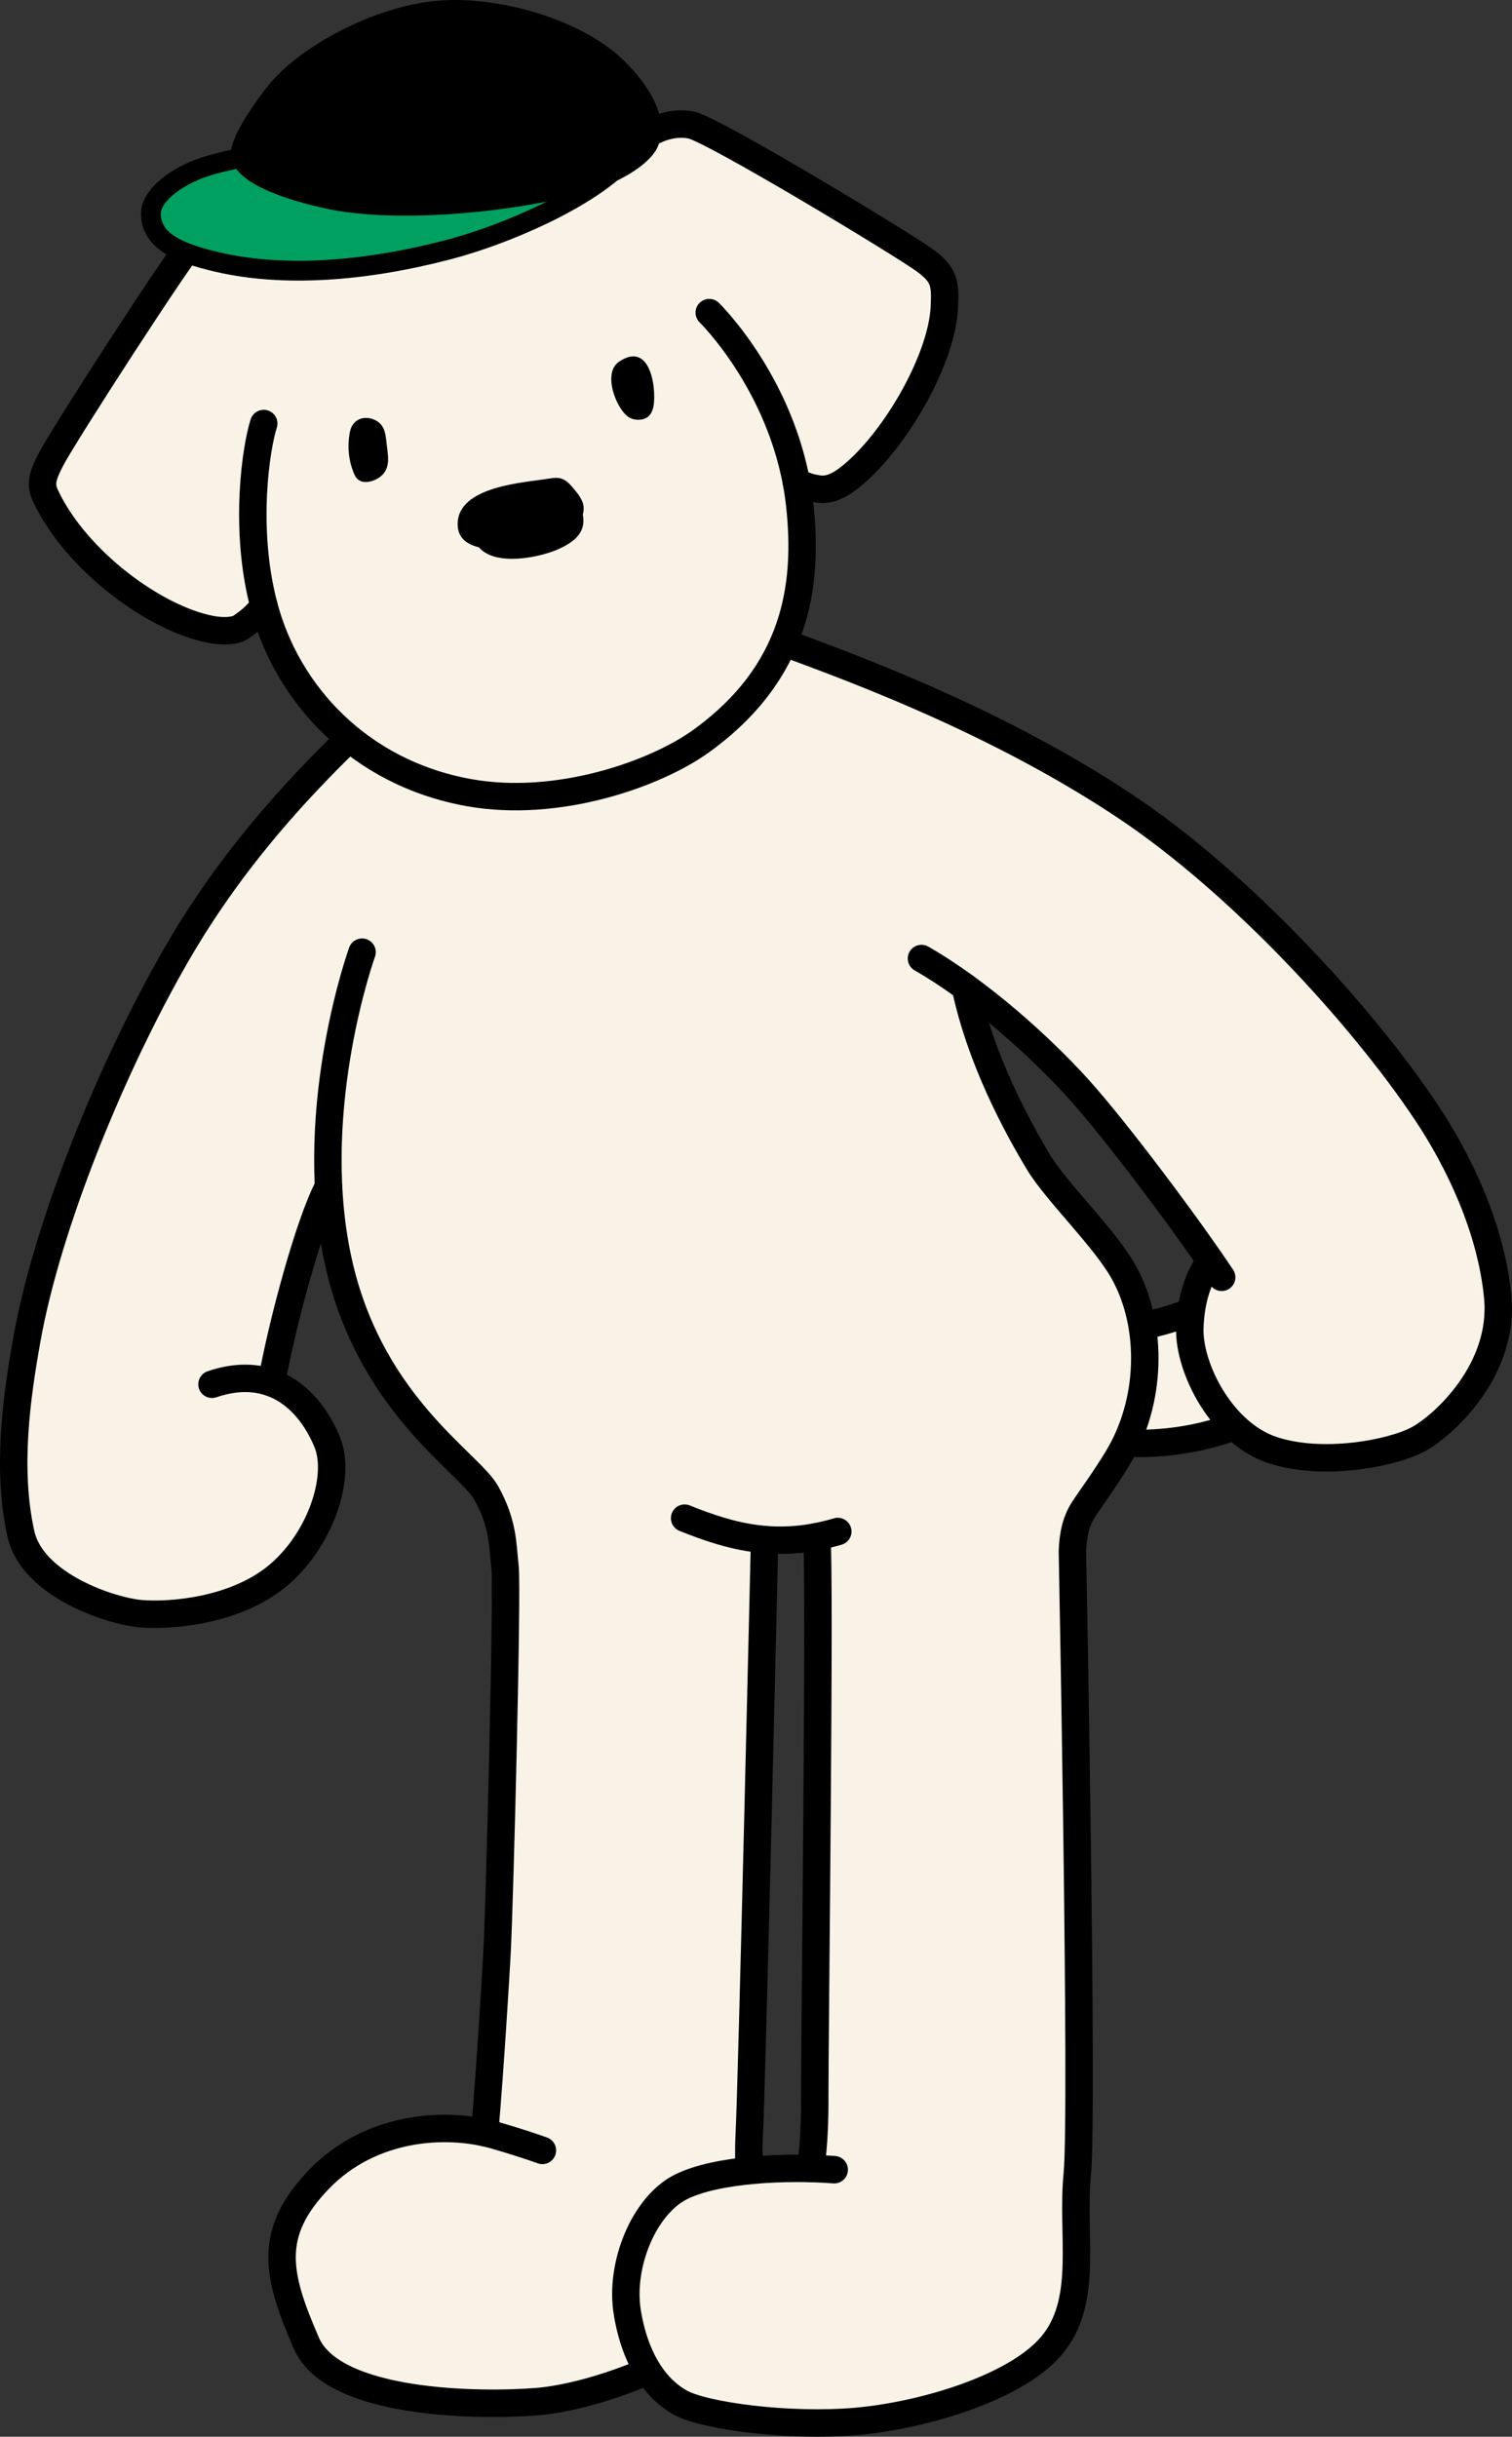 <?xml version="1.0" encoding="UTF-8"?>
<svg xmlns="http://www.w3.org/2000/svg" width="226.895" height="365.532" version="1.1" viewBox="0 0 226.895 365.532">
  <rect x="0" y="0" width="226.895" height="365.532" fill="#333333" stroke="none"/>
  <!-- Generator: Adobe Illustrator 28.7.4, SVG Export Plug-In . SVG Version: 1.2.0 Build 166)  -->
  <g>
    <g id="_レイヤー_1" data-name="レイヤー_1">
      <g>
        <path d="M144.582,195.489c10.927,6.373,24.994,5.383,36.585.316,11.591-5.067,21.154-13.821,29.865-22.994,3.481,7.156,1.289,15.906-2.859,22.697-6.947,11.377-19.327,19.265-32.574,20.756-13.247,1.491-27.167-3.356-36.372-12.998-2.272-2.379-2.978-4.119-2.978-4.119l5.566-6.143s1.229,1.588,2.767,2.485Z" fill="#f9f2e7" stroke="#000" stroke-linecap="round" stroke-linejoin="round" stroke-width="4.116"/>
        <path d="M224.756,194.591c-.976-10.323-5.87-20.481-10.745-27.778-9.68-14.49-27.91-34.44-45.379-46.011-20.457-13.549-43.319-21.589-54.342-25.608l-50.7,5.09c-8.49,8.099-24.76,21.52-37.037,42.765-9.805,16.968-19.446,40.662-22.509,57.816-1.543,8.639-3.086,19.438-.907,29.24,1.714,7.714,13.567,11.602,18.002,11.963,4.435.362,14.036-.371,20.439-5.618,6.403-5.247,9.711-14.834,7.511-20.16-1.541-3.731-4.265-7.398-8.369-8.858,1.557-8.814,5.69-23.983,8.568-29.396.162,3.247.549,6.557,1.198,9.856,4.42,22.47,19.891,31.392,22.481,36.067,2.59,4.676,2.431,7.693,2.817,11.117.387,3.424-.784,49.894-1.201,57.815-.208,3.943-1.018,17.168-1.856,27.028-7.248-1.579-17.605-.533-24.867,7.004-7.791,8.086-6.334,14.365-1.878,24.593,4.042,9.277,26.069,9.43,34.603,8.748,4.506-.361,10.9-2.09,16.65-4.604,1.408,2.239,3.116,3.804,4.916,4.788,3.58,1.955,16.226,3.677,26.368,2.78,10.143-.897,24.613-5.189,29.7-11.885s2.55-16.127,3.443-25.292c.893-9.165-.736-93.294-.736-93.294.081-2.545.539-4.583,1.692-6.364.948-1.465,3.17-4.445,5.17-7.778,4.972-8.288,5.341-19.523.92-27.627-2.844-5.214-10.167-12.142-12.877-16.659-3.351-5.586-8.656-15.368-10.976-26.251,6.482,4.709,12.697,10.533,16.869,15.144,5.261,5.815,14.481,18.055,19.901,25.889-2.146,2.9-2.988,6.667-3.081,10.162-.161,5.969,4.778,15.696,12.355,18.232,7.578,2.535,18.01.496,21.889-1.583,3.878-2.078,12.995-10.446,11.966-21.335ZM122.265,314.356c.014,2.905-.053,7.096-.622,10.946-2.903-.074-6.136.004-9.237.314-.046-1.858-.065-3.614.018-5.186.418-7.909,2.311-89.482,2.311-89.482,2.46.209,5.034.108,7.809-.426.583,3.957-.315,77.023-.28,83.835Z" fill="#f9f2e7"/>
        <path d="M31.812,207.654c9.255-3.16,14.811,2.669,17.278,8.639,2.2,5.325-1.108,14.912-7.511,20.159-6.403,5.247-16.004,5.979-20.439,5.618-4.435-.362-16.288-4.25-18.002-11.963-2.179-9.803-.636-20.601.906-29.24,3.063-17.154,12.705-40.848,22.51-57.816,12.277-21.245,28.547-34.666,37.037-42.765" fill="none" stroke="#000" stroke-linecap="round" stroke-linejoin="round" stroke-width="4.116"/>
        <path d="M54.331,142.834s-8.223,22.801-3.844,45.06c4.42,22.47,19.892,31.391,22.482,36.067,2.59,4.675,2.431,7.693,2.817,11.117.387,3.424-.783,49.894-1.201,57.815-.208,3.943-1.018,17.167-1.856,27.028" fill="none" stroke="#000" stroke-linecap="round" stroke-linejoin="round" stroke-width="4.116"/>
        <path d="M102.737,227.738c7.138,2.873,13.959,4.675,22.984,2.002" fill="none" stroke="#000" stroke-linecap="round" stroke-linejoin="round" stroke-width="4.116"/>
        <path d="M114.737,230.948s-1.894,81.574-2.312,89.482c-.418,7.909,1.751,20.485-3.126,27.026-4.877,6.54-20.179,12.128-28.713,12.811-8.533.682-30.56.53-34.602-8.747-4.457-10.228-5.914-16.508,1.877-24.593,7.791-8.086,19.145-8.7,26.399-6.618,2.844.816,5.254,1.61,7.133,2.273" fill="none" stroke="#000" stroke-linecap="round" stroke-linejoin="round" stroke-width="4.116"/>
        <path d="M49.275,178.039c-2.878,5.413-6.973,20.59-8.53,29.404" fill="none" stroke="#000" stroke-linecap="round" stroke-linejoin="round" stroke-width="4.116"/>
        <path d="M128.522,363.23c-10.143.897-22.789-.825-26.369-2.78-3.58-1.955-6.796-6.214-8.007-13.489-1.211-7.276,2.55-16.126,7.985-18.878,5.436-2.752,16.192-3.135,23.053-2.606l3.337,37.754Z" fill="#f9f2e7"/>
        <path d="M122.546,230.525c.582,3.957-.315,77.02-.281,83.832.015,2.905-.053,7.1-.622,10.95" fill="none" stroke="#000" stroke-linecap="round" stroke-linejoin="round" stroke-width="4.116"/>
        <path d="M183.325,191.61c-4.958-7.452-15.735-21.906-21.597-28.385-5.578-6.165-14.81-14.501-23.448-19.437" fill="none" stroke="#000" stroke-linecap="round" stroke-linejoin="round" stroke-width="4.116"/>
        <path d="M181.628,189.115c-2.146,2.899-2.987,6.666-3.081,10.161-.16,5.969,4.778,15.696,12.355,18.231,7.577,2.535,18.01.496,21.888-1.582,3.879-2.079,12.996-10.446,11.966-21.335-.976-10.324-5.87-20.481-10.745-27.778-9.68-14.49-27.91-34.44-45.379-46.011-20.457-13.549-43.318-21.589-54.341-25.608" fill="none" stroke="#000" stroke-linecap="round" stroke-linejoin="round" stroke-width="4.116"/>
        <path d="M125.184,325.477c-6.861-.529-17.618-.146-23.053,2.606-5.436,2.752-9.196,11.603-7.985,18.878,1.211,7.276,4.427,11.534,8.007,13.489,3.58,1.955,16.226,3.677,26.369,2.78,10.143-.897,24.613-5.188,29.7-11.885,5.087-6.696,2.55-16.126,3.443-25.292.893-9.165-.736-93.294-.736-93.294.081-2.545.54-4.583,1.693-6.364.948-1.465,3.169-4.445,5.17-7.778,4.973-8.288,5.341-19.523.921-27.626-2.844-5.214-10.167-12.142-12.877-16.659-3.351-5.585-8.656-15.368-10.976-26.251" fill="none" stroke="#000" stroke-linecap="round" stroke-linejoin="round" stroke-width="4.116"/>
        <g>
          <path d="M119.486,72.235c.213,1.124.387,2.278.518,3.46,1.352,12.257-.567,25.249-14.847,35.515-6.826,4.908-21.469,10.077-34.767,7.696-16.482-2.951-27.315-14.847-30.782-28.004-.004-.016-.008-.033-.012-.049-.926,1.362-2.283,2.467-3.485,3.254-.81.529-2.546.677-4.485.307-8.314-1.584-20.188-10.244-24.781-19.998-.764-1.623-.628-2.748.762-5.425,2.128-4.096,19.215-30.409,20.926-32.176,2.426-2.505,7.057-2.806,7.057-2.806,0,0,2.713-4.672,9.75-9.758,9.316-6.733,28.344-11.101,38.78-9.011,8.998,1.803,13.382,4.702,13.382,4.702,0,0,2.957-1.877,6.256-1.174,3.299.703,31.39,17.667,34.914,20.207,3.125,2.253,3.178,3.596,3.047,6.966-.323,8.271-8.045,21.239-14.812,26.137-.712.516-2.223,1.461-3.819,1.305-1.227-.12-2.598-.534-3.6-1.15Z" fill="#f9f2e7"/>
          <path d="M39.576,63.534c-1.132,3.493-3.052,15.661.033,27.368,3.467,13.157,14.3,25.052,30.782,28.004,13.297,2.381,27.941-2.788,34.767-7.696,14.28-10.267,16.199-23.259,14.847-35.515-1.924-17.439-13.571-28.799-13.571-28.799" fill="none" stroke="#000" stroke-linecap="round" stroke-linejoin="round" stroke-width="4.116"/>
          <path d="M53.052,63.561c-.384.478-.517,1.021-.603,1.547-.333,2.015-.116,4.017.635,5.843.181.441.413.892.903,1.151,1.107.584,2.973-.178,3.683-1.21.71-1.032.604-2.178.478-3.246-.061-.518-.122-1.036-.183-1.554-.109-.922-.239-1.89-.956-2.58-.919-.884-2.868-1.304-3.956.049Z"/>
          <path d="M94.45,62.642c.763.438,2.018.477,2.774-.113.425-.332.617-.789.753-1.227.628-2.009-.038-10.455-5.094-7.036-2.551,1.725-.343,7.278,1.566,8.375Z"/>
          <path d="M87.551,75.819c-.182-.963-.833-1.761-1.462-2.513-.514-.614-1.069-1.257-1.831-1.503-.638-.205-1.33-.1-1.992.007-3.699.599-13.561,1.128-13.591,6.799-.011,2.029,1.331,3.049,3.197,3.49,2.452,2.918,9.167,1.533,11.974.253,1.511-.689,3.102-1.653,3.565-3.248.183-.63.165-1.279.048-1.927.118-.445.179-.902.092-1.359Z"/>
          <path d="M39.598,90.853c-.926,1.362-2.284,2.467-3.486,3.254-.81.529-2.546.677-4.485.307-8.314-1.584-20.188-10.244-24.781-19.998-.764-1.623-.628-2.748.762-5.425,2.128-4.096,19.215-30.409,20.926-32.176,2.426-2.505,7.057-2.806,7.057-2.806,0,0,2.713-4.672,9.75-9.758,9.316-6.733,28.344-11.101,38.78-9.011,8.998,1.803,13.382,4.702,13.382,4.702,0,0,2.957-1.877,6.256-1.174,3.299.703,31.39,17.667,34.914,20.207,3.125,2.253,3.178,3.596,3.047,6.966-.323,8.271-8.045,21.239-14.812,26.137-.712.516-2.223,1.461-3.819,1.305-1.227-.12-2.597-.534-3.599-1.15" fill="none" stroke="#000" stroke-linecap="round" stroke-linejoin="round" stroke-width="4.116"/>
          <g>
            <path d="M93.591,24.16c-5.394,5.692-17.743,11.067-26.396,13.317-12.668,3.295-24.667,4.111-34.483,1.856-6.216-1.428-10.139-3.328-10.055-7.399.05-2.416,3.221-5.058,7.091-6.551,3.926-1.514,10.253-2.296,11.308-2.688l52.536,1.465Z" fill="#00a061" stroke="#000" stroke-linecap="round" stroke-linejoin="round" stroke-width="2.97"/>
            <path d="M65.816,1.585c8.721-.735,20.203,2.649,26.16,7.999,2.326,2.088,7.312,7.635,5.343,11.886-.917,1.98-5.004,4.696-10.186,6.082-10.655,2.849-27.699,4.534-38.078,2.248-3.229-.711-11.905-2.881-12.888-6.299-.553-1.922,3.527-7.64,5.367-9.889,4.441-5.425,15.193-11.26,24.282-12.026Z" stroke="#000" stroke-linecap="round" stroke-linejoin="round" stroke-width="2.97"/>
          </g>
        </g>
      </g>
    </g>
  </g>
</svg>